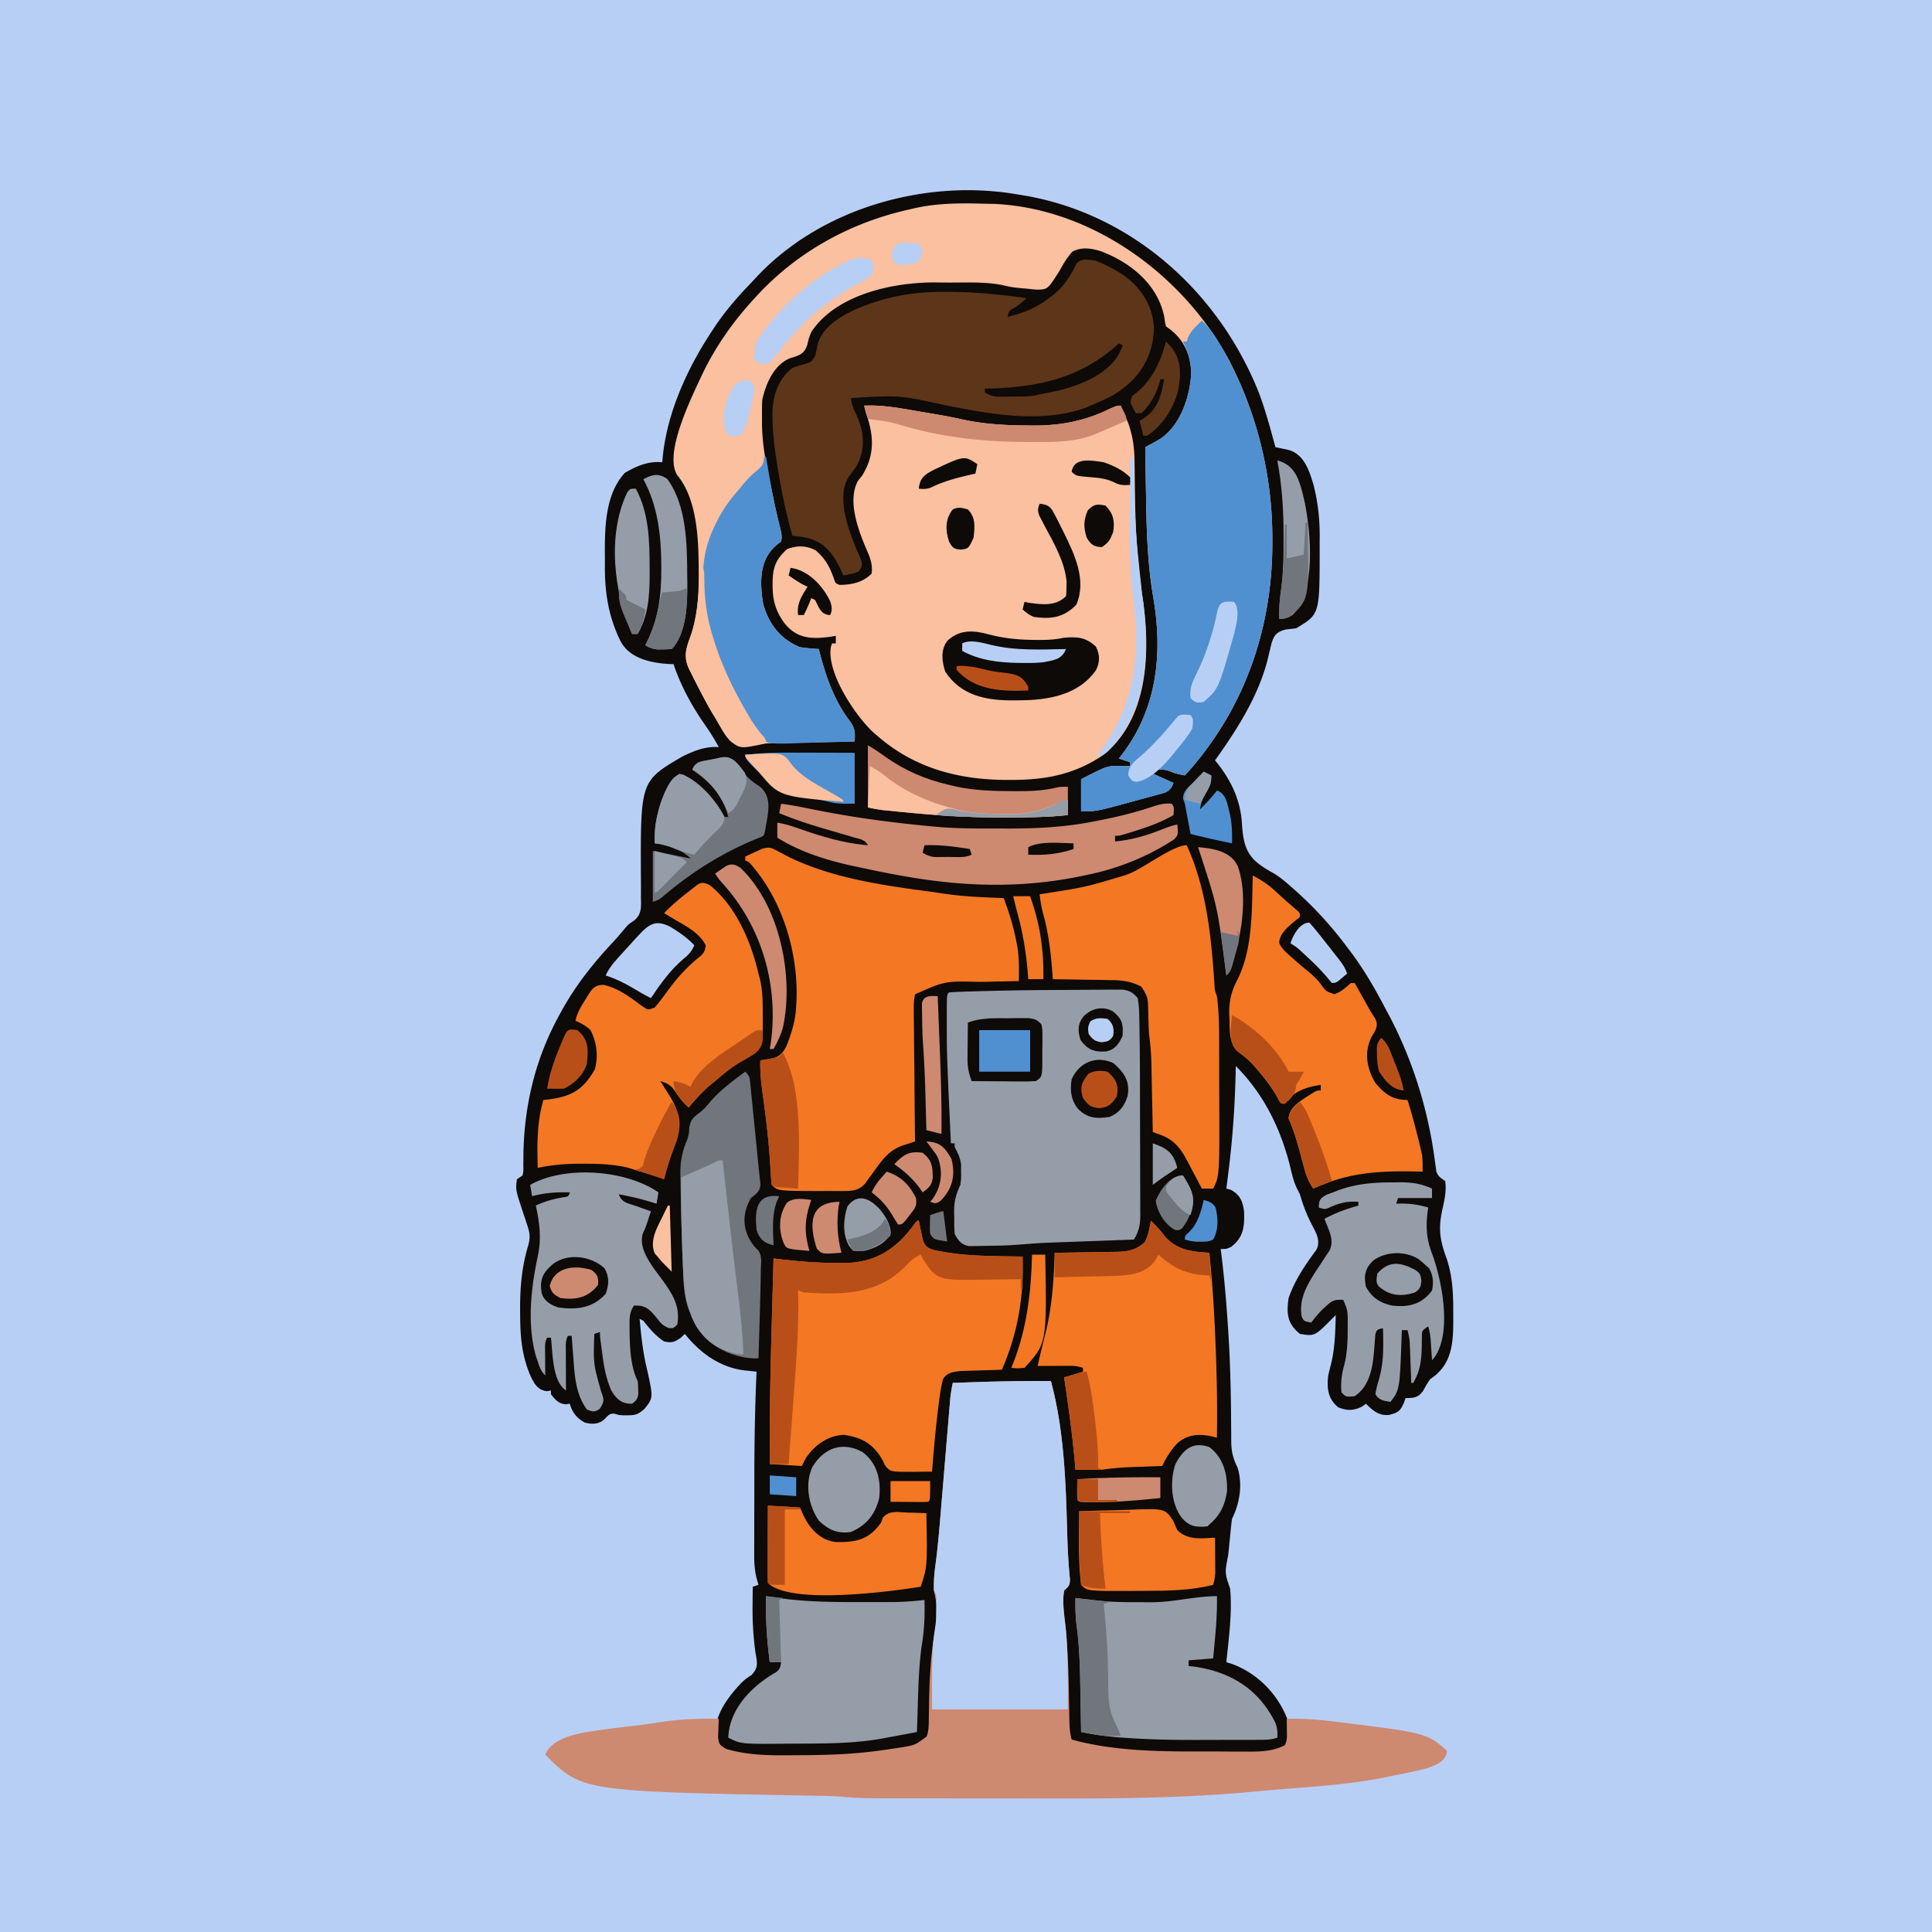 <svg xmlns="http://www.w3.org/2000/svg" width="1024" height="1024"><path fill="#b8cff5" d="M0 0h1024v1024H0z"/><path fill="#0d0a08" d="m539 103 2.277.358c57.77 9.213 104.32 50.815 125.79 104.38 3.627 9.534 6.262 19.425 8.93 29.262l1.872.385 2.456.522 2.434.51c8.311 2.169 11.095 10.784 13.335 18.232 2.557 9.805 3.509 19.073 3.37 29.19-.03 2.293-.021 4.583-.008 6.876-.046 32.855-.046 32.855-12.46 40.285q-2.711.362-5.437.625c-4.875 1.251-6.275 2.872-7.708 7.695a484 484 0 0 0-1.628 6.797c-4.699 20.046-16.412 38.356-28.227 54.883l1.24 1.549c7.567 9.548 12.445 20.166 13.046 32.432.902 14.247 4.216 19.017 16.583 25.763 3.444 2.03 6.39 4.556 9.382 7.194l1.733 1.518c10.518 9.338 19.61 19.272 28.017 30.544l1.288 1.695c6.755 8.897 12.337 18.25 17.556 28.12q1.094 2.07 2.21 4.128c13.365 24.659 21.854 51.665 25.478 79.43l.413 2.893.329 2.555c.932 2.797 2.38 3.491 4.726 5.18.699 5.292-.338 9.812-1.5 15-2.253 10.235-1.367 16.248 2.21 25.925 3.299 9.783 3.603 19.515 3.54 29.762l.023 3.838c-.026 12.606-1.205 23.246-12.273 30.475-1.396 2.004-2.58 4.04-3.727 6.195-2.548 3.612-4.964 3.805-9.273 3.805l-.812 2.313c-2.01 4.549-3.04 5.405-8 6.625-5.411.518-8.49-2.24-12.188-5.938l-2.063 1.5c-4.465 2.28-8.058 2.269-12.688.375-5.512-4.593-6.032-10.16-5.25-16.875.452-1.965.934-3.923 1.438-5.875 2.168-8.603 2.292-17.298 2.562-26.125l-2.324 2.324c-8.909 8.909-8.909 8.909-16.676 7.676-6.702-5.419-7.224-10.727-6-19 3.162-9.27 8.805-17.666 14.629-25.449 2.845-5.294-.625-9.973-3.067-14.926-2.379-4.827-4.086-9.427-5.562-14.625l-1.488-2.894c-1.872-3.846-2.731-7.647-3.7-11.793-5.026-20.136-13.999-38.5-28.812-53.312l-.044 2.325c-.386 18.379-1.612 36.424-3.956 54.675l-.593 4.758-.407 3.242 2.25.562c4.99 2.609 6.47 6.192 7.137 11.543.268 8.018-.223 13.746-6.949 18.832-2.438 1.063-2.438 1.063-5.438 1.063l.383 3.013c1.405 11.33 2.395 22.661 3.18 34.05l.198 2.8c1.248 17.886 1.684 35.76 1.773 53.686l.03 2.976q.03 2.744.02 5.487c.068 5.432.99 9.123 3.416 13.988 2.663 8.958 1.13 18.74-3 27a193 193 0 0 0-.753 6.582l-.198 1.974q-.205 2.068-.406 4.138c-.203 2.1-.414 4.2-.625 6.3-1.891 9.683-1.891 9.683.982 18.007 1.187 12.895-.732 26.175-2 39l2.665.804c14.245 5.104 25.466 16.94 30.336 31.195.597 4.51.892 8.572-1.563 12.5-6.775 4.17-13.963 3.794-21.676 3.766l-3.617.006q-3.798.001-7.598-.011c-3.78-.01-7.56 0-11.342.013-63.993.037-63.993.037-70.289-8.794-1.37-3.709-1.235-7.414-1.26-11.32l-.042-2.637q-.045-2.79-.078-5.577c-.19-18.692-.19-18.692-1.599-37.32l-.266-2.406-.478-4.28c-1.29-12.933-1.29-12.933 1.342-15.35 2.316-2.513 1.55-4.576 1.215-7.902-.7-8.018-.968-16.018-1.188-24.062-.742-23.796-3.084-47.09-6.562-70.625a3394 3394 0 0 1-1-7l-1.759.092c-16.756.848-33.466 1.03-50.241.908l-.12 2.056c-1.284 21.495-3.188 42.912-5.184 64.35-.768 8.281-1.464 16.567-2.1 24.86-.316 3.992-.757 7.812-1.596 11.735-.53 4.31-.53 4.31 1 8 .65 8.92-.107 17.5-1.437 26.312-1.804 11.966-2.015 23.89-2.096 35.97l-.031 2.236c-.028 2.022-.04 4.044-.051 6.066-.586 5.2-1.962 7.65-6.573 10.13-3.84 1.429-7.77 2.224-11.812 2.847l-2.376.37c-2.539.379-5.08.73-7.624 1.068l-2.418.325c-12.888 1.632-25.818 1.896-38.793 1.971q-2.686.015-5.372.045c-30.605.29-30.605.29-38.416-7.341-3.328-12.344 4.69-23.218 12.656-31.746 2.343-2.254 2.343-2.254 5.664-4.453 3.91-4.087 2.944-6.864 2.054-12.176a170 170 0 0 1-1.5-24.438l.025-3.074q.037-3.558.1-7.114l3-1-.984-3.53c-1.009-4.052-1.263-7.813-1.259-12.002l-.005-2.143c-.004-2.322.007-4.644.018-6.966q.002-2.47.001-4.943.003-5.19.024-10.38c.016-4.344.02-8.69.02-13.035 0-20.022.27-39.998 1.185-60.001l-1.865-.192-2.451-.26-2.428-.255c-12.927-1.68-23.37-9.381-31.255-19.293l-2.125 2c-3.466 2.411-4.744 2.826-8.875 2-4.48-2.93-7.751-6.788-11-11l-2-1c.824 8.558 1.642 16.992 3.625 25.375 3.703 16.454 3.703 16.454-1 22.312-3.302 2.909-4.724 3.452-9 3.438l-2.336.007c-2.29-.132-2.29-.132-4.406-.793-3.026-.546-4.069 1.589-6.18 3.493-3.097 2.123-6.139 2.055-9.703 1.168-4.227-2.281-6.678-5.372-8-10l-2.188.312c-3.97-.441-5.316-2.317-7.812-5.312v-2l-2.188.375c-5.366-.716-7.151-4.91-9.203-9.457-4.309-10.834-4.88-20.642-4.922-32.168l-.01-2.311c-.023-11.648.95-22.24 4.323-33.44 1.092-3.983.872-6.367-.434-10.272l-.967-3-1.037-3.102c-4.35-13.06-4.35-13.06-3.562-18.625l3-2c.445-2.448.445-2.448.37-5.328l.044-3.33.023-3.592c.609-26.266 6.721-50.753 19.562-73.75l1.054-1.912c7.511-13.488 16.882-25.151 27.438-36.37a115 115 0 0 0 4.954-5.75c2.554-2.968 2.554-2.968 5.67-5.086 4.058-3.35 3.693-6.989 3.584-11.96l.02-2.681c.017-2.831-.005-5.66-.032-8.49-.208-50.753-.208-50.753 21.812-63.689 6.28-3.09 12.393-5.61 19.5-5.062-2.306-4.158-4.71-8.095-7.452-11.985-6.86-9.795-12.756-20.638-16.549-32.015l-1.984-.043c-9.55-.5-21.146-2.783-26.016-11.957-6.536-13.111-8.51-26.028-8.391-40.483.016-2.317 0-4.632-.02-6.95-.02-14.183.491-30.97 10.599-41.942 6.415-3.707 12.335-6.276 19.812-5.625l.379-3.965c2.598-23.084 12.969-45.793 25.62-65.035l1.219-1.864c5.724-8.65 12.249-16.323 19.46-23.764a172 172 0 0 0 3.263-3.505c34.175-36.545 89.569-52.206 138.06-43.867z"/><path fill="#fac09f" d="m523 108 3.684.059c52.472 2.251 101.18 38.22 125.07 83.492a205.34 205.34 0 0 1 22.625 94.262l-.004 2.752c-.165 45.835-15.39 88.478-46.371 122.44-2.674-.495-4.989-.995-7.5-2.063-2.724-1.021-4.616-1.249-7.5-.937l-2 2 11 5c-2.504 5.007-3.606 4.869-8.844 6.289l-2.072.574c-2.19.602-4.387 1.182-6.584 1.762q-2.172.595-4.344 1.195c-18.919 5.18-18.919 5.18-27.156 5.18v-17c13.903-7.18 13.903-7.18 21.812-7.063l2.395.028 1.793.035v-2l-6-2 1.101-1.363c19.11-24.451 22.358-54.08 17.151-83.964-3.187-18.552-3.614-37.267-3.877-56.047q-.057-3.464-.117-6.926-.142-8.35-.258-16.7c.624-.338 1.248-.677 1.89-1.027l2.47-1.354 2.453-1.34c11.64-6.803 17.044-23.134 17.562-35.903-.474-10.483-4.575-18.51-13.375-24.375-.52-1.996-.52-1.996-.812-4.438-3.154-17.534-17.907-29.54-33.938-35.5-5.17-1.498-9.92-2.283-14.875.313-2.77 3.061-4.68 6.278-6.653 9.894-6.423 10.181-6.423 10.181-12.324 10.23q-2.517-.194-5.023-.5l-2.563-.215c-2.963-.266-5.846-.532-8.73-1.286-9.637-2.309-20.312-1.713-30.192-1.739-2.255-.01-4.51-.04-6.765-.072-22.285-.164-52.344 6.091-65.809 25.773-1.262 2.435-1.827 4.435-2.379 7.101-1.627 5.235-4.43 5.77-9.367 7.368-8.436 3.512-12.738 13.622-14.57 22.07a69 69 0 0 0-.133 4.23l-.003 2.436.011 2.521-.011 2.463c.014 9.026 1.266 17.536 3.136 26.35l1.219 5.945 1.281 6.18.645 3.129a390 390 0 0 0 3.855 16.746c.438 2.75.438 2.75 0 5l-2.187 1.687c-9.51 7.819-9.158 20.03-7.336 31.246 2.731 10.546 9.307 19.018 19.523 23.066 3.326.519 6.64.808 10 1l.48 1.95c3.368 13.044 7.982 26.107 16.395 36.8 2.498 3.82 2.305 5.792 2.125 10.25l-1.676.032q-8.762.166-17.525.34-3.255.065-6.511.126-4.722.09-9.444.186l-3.104.055c-4.572.096-9.099.251-13.65.711l-2.22.212c-1.903.197-3.802.432-5.7.67-5.45-.57-8.38-4.837-10.94-9.406l-1.115-1.95-1.115-1.975q-1.158-1.92-2.324-3.832c-2.372-3.983-4.548-8.051-6.676-12.168l-1.183-2.273a429 429 0 0 1-3.442-6.852l-1.076-2.117c-3.606-7.555-1.059-12.776 1.666-20.173 2.936-10.17 3.392-20.235 3.348-30.773l-.006-2.065c-.07-15.754-.726-36.818-11.182-49.685-7.817-11.266 7.71-42.016 13-53.5 7.116-14.934 16.662-28.432 27.875-40.562l1.487-1.62c21.572-23.224 49.679-38.548 80.514-45.38l2.102-.496c12.912-3.006 25.701-2.878 38.897-2.504z"/><path fill="#fac09f" d="M458 215c8.505-.373 16.537.879 24.878 2.337 2.42.422 4.843.83 7.266 1.236 6.64 1.12 13.266 2.25 19.84 3.716 11.488 2.53 22.664 3.129 34.391 3.21l2.294.033c13.796.149 26.596-1.907 39.206-7.782C591.852 215 591.852 215 594 215q1.198 2.746 2.375 5.5l1.336 3.094c2.815 7.44 3.588 13.992 3.633 21.879l.044 3.029c.046 3.187.08 6.373.112 9.56.2 19.749 1.057 39.219 4.125 58.75 4.123 28.003 3.393 63.773-20.625 83.189-15.459 10.573-30.993 13.426-49.438 13.375l-2.128-.001c-25.505-.077-48.867-6.3-68.434-23.374l-1.863-1.574c-9.732-8.881-25.288-32.145-22.703-45.7l.566-1.726h2v-4l-2.938.5c-9.909 1.339-17.773 1.062-24.375-7.312-4.66-6.478-6.25-12.281-6.187-20.125l.013-2.41c.218-7.502 2.141-11.679 7.737-16.653 5.371-1.953 9.957-1.913 15.062.688 5.223 4.494 7.465 8.799 9.758 15.203.736 2.278.736 2.278 2.93 3.11 6.485-.053 12.278-1.28 17-6 .56-5.01-.787-8.398-2.813-12.939-4.372-10.306-10.187-25.777-4.437-36.25l2.25-2.812c6.738-10.895 6.21-21.154 2-33a312 312 0 0 1-1-4z"/><path fill="#ce8971" d="M557 732c7.11 26.271 7.929 54.42 8.668 81.47.218 7.967.644 15.862 1.441 23.792-.13 3.285-.79 3.609-3.109 5.738-.87 5.225-.164 10.744.422 15.984 1.666 14.921 1.989 29.793 2.236 44.793l.05 2.745q.045 2.578.077 5.157c.063 3.597.248 6.858 1.215 10.32 23.465 6.442 48.671 6.359 72.82 6.316 3.8-.003 7.598.02 11.397.046q3.675.003 7.35.002l3.39.028c6.35-.038 12.299-.434 18.043-3.392 1.382-2.764 1.095-5.046 1.062-8.125l-.027-3.32-.035-2.555c7.738-.162 15.255.271 22.938 1.188l3.364.399C756.106 918.51 756.106 918.51 767 928c-.885 5.723-4.972 7-10 9-5.119 1.439-10.265 2.523-15.487 3.516-2.41.464-4.81.97-7.212 1.48-19.198 3.876-38.82 4.999-58.307 6.59q-5.865.48-11.724 1.039c-42.391 4.015-84.958 3.665-127.49 3.575-6.692-.013-13.385-.015-20.077-.015q-12.195 0-24.392-.015l-6.897-.003c-28.778-.01-28.778-.01-40.333-.937-4.675-.35-9.35-.39-14.037-.47-122.57-2.282-122.57-2.282-142.05-21.76 4.238-10.473 21.946-11.957 31.907-13.43 6.142-.828 12.296-1.541 18.453-2.25 3.293-.4 6.554-.905 9.828-1.445 10.586-1.683 21.108-2.033 31.812-1.875l-.141 2.738-.11 3.574-.14 3.551c.487 3.908 1.071 4.2 4.39 6.137 11.8 3.475 23.877 3.446 36.063 3.312q2.737-.014 5.476-.032c12.886-.108 25.676-.561 38.461-2.28l2.563-.34q3.723-.518 7.437-1.098l2.16-.333c7.89-1.273 7.89-1.273 14.016-5.88 1.14-3.248 1.1-6.147 1.133-9.587l.07-4.392.028-2.317c.159-12.3.73-24.296 2.569-36.477 2.435-12.952 2.435-12.952.024-24.576-.18-4.78.218-9.313.88-14.043 1.248-9.392 2.032-18.815 2.81-28.257q.38-4.61.769-9.221.651-7.764 1.296-15.528.864-10.41 1.743-20.816.278-3.318.55-6.636l.339-4.007.288-3.457a73 73 0 0 1 1.325-8.035c17.342-.727 34.642-1.157 52-1z"/><path fill="#f47724" d="m412 451 2.48 1.297 2.707 1.453c23.395 11.669 50.347 15.42 75.98 18.864q3.565.486 7.122 1.039c10.525 1.57 21.088 1.97 31.71 2.347 2.873 7.8 5.328 15.502 6.813 23.688l.374 1.973c1.027 6.1.924 12.17.814 18.34l-3.314.06q-6.16.117-12.317.257-2.652.057-5.304.105c-18.125-.481-18.125-.481-34.065 6.578-.592 2.823-.766 4.797-.681 7.614l-.003 2.307c.005 2.512.051 5.02.098 7.532q.017 2.614.026 5.23c.023 4.583.082 9.166.148 13.75.062 4.678.089 9.356.12 14.035.064 9.178.166 18.354.292 27.531l-1.858.598-2.445.799-2.42.786c-7.112 2.553-10.664 7.54-14.902 13.442a572 572 0 0 1-3.351 4.601l-1.471 2.05c-3.522 3.912-6.952 3.98-12.048 3.99l-3.885.007-2.024-.012c-1.995-.011-3.99 0-5.984.012C412.23 631.23 412.23 631.23 409 628a92 92 0 0 1-.395-4.914l-.201-3.202-.217-3.51c-.804-12.09-2.185-24.021-3.866-36.015-.852-6.182-1.557-12.117-1.321-18.36l2.047-.226c6.274-.924 9.21-1.655 11.953-7.773 2.73-6.93 4.716-13.55 5-21l.191-3.41c.792-25.506-7.834-53.591-25.19-72.59l-2-1v-2a316 316 0 0 1 5.687-2.625l3.199-1.477c3.711-1.07 4.78-.71 8.113 1.102z"/><path fill="#5d3519" d="M580 138c2.812.857 5.339 2.072 7.938 3.438l2.11 1.094c12.5 6.773 21.117 17.428 21.577 32.03-.752 16.03-8.835 27.488-22.625 35.438a153 153 0 0 1-11 5l-2.3 1.035c-23.61 8.44-49.948 3.607-73.7-1.035-25.352-5.593-25.352-5.593-51-4 .436 2.965 1.09 5.177 2.438 7.875 4.528 9.057 5.601 19.09.563 28.125a113 113 0 0 1-3.915 5.422c-7.91 11.497 1.147 32.627 6.157 43.906.894 3.155.809 4.137-1.243 6.672-1.945.828-1.945.828-4.125 1.25L447 305l-1.066-2.414c-5.438-11.671-11.011-17.23-23.996-18.417l-1.937-.17c-3.084-10.788-5.415-21.56-7.25-32.624l-.397-2.376c-1.547-9.378-2.905-18.658-2.916-28.187l-.007-2.383c.27-9.16 3.164-17.675 10.57-23.43 2.796-1 2.796-1 5.75-1.812 4.12-1.178 4.12-1.178 6.374-4.59q.633-2.88 1.164-5.781c3.458-13.696 22.784-20.472 34.711-24.004 10.891-3.076 21.194-4.17 32.5-4.125h2.01c13.958.024 27.665 1.396 41.49 3.312-1.977 2.085-3.653 3.419-6.124 5-3.124 1.748-3.124 1.748-3.875 5 8.334-2.19 15.194-4.665 22-10l1.894-1.402c5.633-4.43 9.555-10.145 12.48-16.66 2.588-3.086 5.907-2.404 9.625-1.937z"/><path fill="#959da8" d="M562.76 524.7q4.37-.014 8.74-.062 5.401-.056 10.802-.061c1.997-.007 3.994-.034 5.991-.06l3.649.008 3.191-.018c3.804.648 5.339 1.557 7.867 4.488.552 3.09.782 5.648.8 8.747l.073 2.665c.069 2.863.1 5.725.127 8.588l.09 5.69c.084 6.122.103 12.243.113 18.365l.009 3.331q.022 8.685.029 17.372c.005 5.963.03 11.925.057 17.888.02 4.614.024 9.228.026 13.841q.004 3.3.024 6.6c.017 3.063.015 6.124.009 9.186l.028 2.73c-.034 5.104-.626 8.53-3.385 12.997l-1.931.07q-10.027.36-20.054.73l-7.466.27q-5.392.194-10.784.395l-3.325.117c-6.29.237-12.54.647-18.811 1.199-5.207.434-10.408.484-15.63.531l-3.347.088-3.215.026-2.879.044c-3.912-.719-5.819-2.99-7.558-6.47-.265-3.056-.232-6.121-.25-9.188l-.063-2.54c-.034-5.542 1-9.166 3.313-14.272.468-3.526.468-3.526.375-7.062l.023-3.535c-.436-3.723-1.609-6.141-3.398-9.403v-2h-2c-2.21-47.096-2.21-47.096-2.188-66.438l-.002-3.885c.053-8.54.053-8.54 1.19-9.677 1.817-.157 3.64-.244 5.462-.305l3.56-.123 3.911-.115 2.01-.062c14.936-.461 29.873-.649 44.816-.69z"/><path fill="#5090d1" d="M637 170c4.483 4.047 7.34 8.456 10.312 13.688l1.446 2.528c17.076 30.397 25.702 64.815 25.617 99.597l-.004 2.752c-.165 45.835-15.389 88.478-46.37 122.44-2.674-.494-4.99-.995-7.5-2.062-2.725-1.021-4.617-1.25-7.5-.937l-2 2 11 5c-2.504 5.007-3.607 4.869-8.845 6.289l-2.072.573c-2.19.603-4.387 1.182-6.584 1.763q-2.172.595-4.344 1.195c-18.919 5.18-18.919 5.18-27.156 5.18v-17c13.903-7.181 13.903-7.181 21.812-7.063l2.395.027 1.793.036v-2l-6-2 1.101-1.364c19.11-24.45 22.358-54.079 17.151-83.964-3.187-18.552-3.614-37.267-3.877-56.047l-.117-6.926q-.141-8.35-.258-16.699l1.89-1.027 2.47-1.355 2.453-1.34c11.64-6.802 17.044-23.134 17.562-35.903-.196-5.643-1.853-11.332-4.375-16.375h2c.207-.7.413-1.402.625-2.125 1.833-3.832 4.278-5.98 7.375-8.875z"/><path fill="#f47724" d="M487 647c.182.915.364 1.83.55 2.773.252 1.189.504 2.377.762 3.602l.739 3.586c1.3 4.163 2.97 4.784 7.09 5.855q2.05.395 4.109.746c.752.13 1.504.26 2.279.392 12.996 1.976 26.352 1.82 39.47 2.046.737 21.038-2.484 40.668-11 60l-2.215.06c-3.324.096-6.648.205-9.972.315l-3.486.094-3.37.117-3.094.095c-3.796.423-6.998.918-9.08 4.296-1.144 4.425-1.726 8.866-2.282 13.398l-.384 3.025c-1.337 10.84-2.268 21.713-3.116 32.6q-3.781.038-7.563.062l-2.134.025c-12.334.057-12.334.057-15.088-3.197l-1.278-2.64c-4.714-8.72-11.04-12.49-20.812-13.75-8.494.384-15.56 5.608-20.125 12.5l-2 4-17-1c-.142-23.518.254-46.99.927-70.498q.185-6.55.362-13.099.349-12.702.711-25.404l3.413.425c9.876 1.188 19.568 1.94 29.525 1.95 1.21.025 2.42.05 3.666.074 16.898.055 28.395-7.138 38.154-20.797C486 647 486 647 487 647z"/><path fill="#b8cff5" d="M557 732c7.11 26.271 7.929 54.42 8.668 81.47.218 7.967.644 15.862 1.441 23.792-.13 3.285-.79 3.609-3.109 5.738-1.157 6.943.241 14.431 1 21.375 1.19 13.828 1 27.746 1 41.625h-72c0-32 0-32 2-46 .14-2.934.22-5.874.188-8.812l-.002-2.096c.246-3.33.246-3.33-1.186-6.092-.18-4.78.218-9.313.879-14.043 1.249-9.392 2.033-18.815 2.81-28.257q.38-4.61.77-9.221.65-7.764 1.296-15.528.864-10.41 1.742-20.816.28-3.318.552-6.636l.338-4.007.288-3.457A73 73 0 0 1 505 733c17.342-.727 34.642-1.157 52-1"/><path fill="#f47724" d="M610 647c2.671 2.595 4.984 4.979 7.188 8 4.787 5.772 11.243 7.961 18.505 8.561l3.009.255L641 664c1.504 15.011 2.52 29.99 3.125 45.062l.128 3.064c.692 16.634 1.022 33.226.747 49.874l-1.839-.485c-7.047-1.679-13.647-1.504-19.162 3.485-3.508 3.754-5.776 7.399-8 12l-2.183.076q-4.94.176-9.88.362l-3.435.119c-5.58.211-10.975.622-16.502 1.443q-3.718.098-7.437.063l-3.746-.028-2.817-.035-.297-3.61c-1.319-15.216-3.438-30.287-5.703-45.39l3.313-.938a170 170 0 0 0 6.687-2.062v-2c-2.941-.98-4.825-1.117-7.886-1.098l-2.842.01-2.96.025-2.993.014q-3.66.018-7.319.049a428 428 0 0 1 4-16.812c3.607-14.407 4.537-28.37 5-43.188l3.577-.045c4.395-.058 8.79-.135 13.184-.218q2.848-.05 5.697-.084c2.736-.034 5.471-.086 8.207-.142l2.557-.019c5.745-.142 10.158-1.059 14.528-5.117 1.892-3.594 2.529-7.402 3.25-11.375zM376 469c14.003 11.048 22.052 30.095 26 47l.535 1.947c1.735 6.739 1.762 13.312 1.715 20.24l.023 3.482-.007 3.373-.007 3.032c-.568 6.42-1.925 9.333-7.697 12.238-6.538 3.544-11.946 7.846-17.562 12.688-.658.537-1.317 1.073-1.996 1.625-4.513 3.7-8.268 7.902-12.004 12.375-3.333-3.076-5.81-6.46-8.34-10.195-2.01-2.184-3.867-2.888-6.66-3.804l1.68 2.668 2.195 3.52 1.106 1.751c6.053 9.741 6.326 17.071 2.144 27.623-2.084 5.44-3.808 10.757-5.125 16.438l-3.625-1.25A418 418 0 0 0 336 619.876l-3.375-1.008c-7.731-1.85-15.452-2.06-23.375-2.054l-2.906-.002c-7.284.054-14.202.68-21.343 2.19-.329-12.403-.447-23.978 3-36l2.562-.262c12.473-1.545 18.612-5.237 24.75-16.051 1.876-7.333.994-13.957-2.312-20.688-2.38-2.303-5.008-3.611-8-5 .907-4.244 2.953-7.558 5.25-11.188l1.16-1.944c2.416-3.826 3.91-5.906 8.59-5.869 7.63 1.744 13.834 6.407 20 11 3.438 2.405 3.438 2.405 7 1a77 77 0 0 0 4.75-6q1.328-1.788 2.664-3.57l1.325-1.775c4.619-6.064 9.726-11.319 15.694-16.05 1.848-1.893 2.387-2.97 2.566-5.605-3.3-6.679-10.858-10.388-17-14l-5-3c4.566-4.87 9.737-8.91 15-13l2.164-1.735c2.752-1.896 3.771-1.548 6.836-.265zM629 448c10.652 23.5 13.038 48.825 14.728 74.318.184 2.78.184 2.78 1.273 5.682 1.169 8.988 1.163 18.042 1.168 27.09l.01 4.304q.008 4.492.007 8.983 0 4.536.02 9.073c.204 45.73.204 45.73-3.205 52.55h-6l-1.007-1.94a1394 1394 0 0 0-4.618-8.747c-.523-1.007-1.045-2.015-1.582-3.053-3.895-7.283-6.995-11.994-14.987-14.884l-2.166-.79-1.64-.586-.077-3.912q-.142-7.224-.296-14.447-.065-3.12-.125-6.238-.088-4.499-.186-8.996l-.05-2.792c-.12-5.281-.561-10.38-1.267-15.615-.098-1.658-.172-3.319-.21-4.98l-.087-2.588a572 572 0 0 1-.132-5.274c-.197-6.623-.197-6.623-3.57-12.158-5.578-2.941-10.19-3.464-16.435-3.511l-2.66-.055c-2.781-.053-5.562-.088-8.344-.121q-2.842-.05-5.685-.104-6.938-.124-13.877-.208l-.12-1.766c-.8-11.237-1.9-21.968-4.978-32.824-.916-3.463-1.462-6.858-1.902-10.41l2.408-.38c21.65-3.359 21.65-3.359 42.592-9.62l2.09-.773C606.206 460.198 621.57 448 629 448zM664 464c4.476 2.427 8.2 4.812 11.938 8.313a299 299 0 0 0 11.664 10.277C689 484 689 484 689 486q-2.159 1.76-4.328 3.507c-3.004 2.682-6.686 6.122-6.66 10.363 1.51 3.252 4.087 5.312 6.738 7.63l1.594 1.433a148 148 0 0 0 7.317 6.152c2.283 1.868 4.125 3.79 6.027 6.04 3.059 4.291 3.059 4.291 7.562 5.812 3.707-1.264 5.795-3.376 8.75-5.938h2l1.864 3.325 2.449 4.363 1.225 2.185 1.2 2.14 1.167 2.09c.92 1.594 1.927 3.138 2.95 4.667 2.014 3.923.167 6.344-1.917 9.855-4.07 8.052-2.511 16.834 2.062 24.375 4.963 5.918 9.205 9 17 9 1.921 6.053 3.587 12.153 5.125 18.312l.517 2.065c.463 1.872.911 3.747 1.358 5.623l.618 2.543c.493 3.166.405 6.257.382 9.457l-2.5-.064c-20.246-.446-36.72.385-55.5 9.064-2.278-3.507-3.65-6.674-4.718-10.711l-.887-3.273-.895-3.391c-1.799-6.773-3.62-13.233-6.5-19.625 0-6.607 8.138-10.611 13.012-13.863 1.989-1.137 1.989-1.137 3.989-1.137v-3c-7.621 1.182-14.562 3.344-19 10-2 0-2 0-3.086-1.695l-1.29-2.43c-2.762-4.76-5.933-8.894-9.5-13.062-.48-.57-.962-1.138-1.458-1.725-2.142-2.465-4.129-4.698-6.785-6.622-6.926-5.06-7.17-9.94-7.194-18.215l-.162-3.383c-.161-7.1 1.005-12.119 4.234-18.428 8.398-16.512 7.694-37.423 8.24-55.439z"/><path fill="#959da8" d="m406 846 2.79.402c1.265.177 2.53.354 3.835.535l3.727.528c12.789 1.561 25.517 1.693 38.38 1.665 3.026-.005 6.051 0 9.076.007l5.864-.004 2.693.006c5.93-.022 11.745-.448 17.635-1.139.225 8.222-.083 16.045-1.465 24.16-1.485 10.654-1.766 21.413-2.098 32.152l-.13 4.014q-.157 4.836-.307 9.674-6.945 1.338-13.902 2.615-2.678.492-5.352.994c-15.267 2.627-30.821 2.494-46.267 2.566q-2.451.012-4.902.033c-22.806.177-22.806.177-29.577-3.209.58-15.37 12.548-27.434 25.32-34.684 2.07-1.622 2.321-2.759 2.68-5.316h-6c-1.538-11.735-2.27-23.166-2-35zM349 632l-1 6-1.836-.586c-6.002-1.865-11.98-3.296-18.164-4.414 1.486 4.459 4.936 4.76 9.063 6.187l2.298.827c1.876.672 3.757 1.33 5.64 1.986a1778 1778 0 0 1-1.376 4.187l-.82 2.5c-.805 2.313-.805 2.313-2.055 5-2.874 8.863 6.117 18.816 10.938 25.562 5.236 7.407 8.816 13.344 7.313 22.75-2 2-2 2-4.352 1.938-3.49-1.235-4.749-3.047-7.023-5.938-3.8-4.467-5.739-6.25-11.625-6-2.593 3.89-2.342 7.176-2.313 11.688l.006 2.543c.13 8.244.572 18.3 4.307 25.77.203 2.059.203 2.059.25 4.438l.078 2.37c-.407 2.718-1.132 3.583-3.328 5.192-5.575.121-8.231-2.456-11-7-2.711-6.226-3.832-12.162-4.688-18.875l-.392-2.875c-.92-6.834-.92-6.834-.92-9.25l-3 1c-.537 15.776-.537 15.776 3.687 30.812 1.685 4.091 1.496 5.471-.937 9-2.675 1.815-3.828 1.47-6.75.188-5.914-8.28-6.405-17.627-7.125-27.5l-.262-3.36q-.316-4.07-.613-8.14h-2c-1.383 2.766-1.112 5.01-1.098 8.101l.01 3.672.025 3.852.014 3.875q.018 4.75.049 9.5c-7.373-4.915-6.97-19.801-8-28h-2c-1.149 2.296-1.116 3.583-1.098 6.133l.01 2.44.025 2.552.014 2.574q.02 3.15.049 6.3c-2.427-2.426-2.982-4.376-4.063-7.624l-1.035-3.04c-4.607-17.03-2.436-35.888 1.199-52.851 1.933-9.154.862-17.421-1.102-26.484 4.963-2.374 9.526-3.61 14.961-4.473 2.243-.307 2.243-.307 3.04-2.527-7.035-.237-13.183.212-20 2l-1-6c18.404-10.381 50.687-8.035 68 4zM645 846c.148 7.435-.303 14.725-1 22.125A3016.026 3016.026 0 0 1 643 879l-13 1v3l2.492.297c19.48 2.61 34.723 11.9 43.512 29.906 1.003 2.814 1.207 4.838.996 7.797-3.123 1.04-5.31 1.133-8.587 1.145l-3.487.02-3.797.003-3.956.01q-4.175.009-8.35.007-4.192 0-8.386.02c-14.628.072-29.183-.069-43.784-1.092l-3.386-.235c-6.855-.537-13.53-1.51-20.266-2.878l-.06-3.754c-.077-4.685-.166-9.37-.257-14.057q-.057-3.016-.105-6.033c-.172-10.78-.467-21.444-1.898-32.142-.663-5.042-.757-9.927-.68-15.014l6.055.684L579 848l1.967.252c7.47.877 14.925.934 22.435.934 2.199.002 4.396.02 6.594.039 11.78.046 23.462-3.225 35.004-3.225z"/><path fill="#5090d1" d="M405 242h1l.304 1.842c1.832 11.029 3.683 22.007 6.476 32.84.885 3.498 1.635 6.706 1.22 10.319l-2.187 1.687c-9.51 7.819-9.158 20.03-7.336 31.246 2.73 10.546 9.307 19.018 19.523 23.066 3.325.519 6.64.808 10 1l.48 1.95c3.368 13.043 7.982 26.106 16.395 36.8 2.498 3.82 2.305 5.791 2.125 10.25a958 958 0 0 1-19.64.55q-3.339.075-6.676.205c-20.907.795-20.907.795-25.8-5.157-1.562-2.759-1.562-2.759-2.884-5.598a506 506 0 0 0-3.195-5.043 426 426 0 0 1-2.93-5.144l-1.562-2.768A145 145 0 0 1 380 347l-.69-1.93c-4.346-12.168-6.66-23.056-6.623-36.007l-.049-3.342c-.006-10.48 2.261-19.488 7.05-28.783l1.048-2.064c3.086-5.887 6.849-10.907 11.264-15.873l1.625-1.985c2.378-2.898 4.709-5.356 7.687-7.64 2.875-2.54 3.473-3.62 3.688-7.375z"/><path fill="#959da8" d="m738.12 626.69 3.418-.049c6.549-.004 11.499.601 17.457 3.361v5h-18l-1 3 1.688-.07c5.488-.13 10.042.537 15.312 2.07l-.395 2.754c-.883 8.047-.55 13.763 2.343 21.486 5.301 14.264 10.712 41.64 1.477 55.046l-1.425 1.715-.184-2.922-.254-3.828-.246-3.797c-.242-2.636-.56-4.933-1.316-7.453-3.437 2.291-3.368 2.246-3.372 6.035l-.045 2.442-.02 2.586c-.195 7.225-.844 12.579-4.563 18.938h-1l-.076-2.14q-.177-4.806-.362-9.61l-.12-3.368-.126-3.242-.111-2.983a31.6 31.6 0 0 0-1.205-6.657h-3l-.06 1.845c-1.016 29.664-1.016 29.664-5.94 36.155-3.566-.482-5.982-.86-8-4 .375-2.58.996-4.987 1.754-7.48 2.745-9.194 2.53-18.032 2.246-27.52-3.118.646-3.118.646-4 3a548 548 0 0 0-.494 6.324c-.734 9.667-1.726 20.822-10.506 26.676-4.556.444-4.556.444-7-2-.436-5.318.068-9.503 1.5-14.625 1.629-6.494 1.804-12.756 1.812-19.438l.016-3.067c-.02-6.205-.02-6.205-2.328-11.871-4.246-.377-5.963.297-9.063 3.187l-2.066 1.922a59 59 0 0 0-5.871 6.89c-3.875-.75-3.875-.75-5-3-2.2-10.77 4.741-20.021 10.348-28.64l1.125-1.749a279 279 0 0 1 3.156-4.708c2.244-4.75.66-8.607-1.191-13.277l-1.438-3.625c5.862-3.149 11.581-5.264 18-7v-2c-6.168-.457-10.199.61-15.8 3.222-2.2.778-2.2.778-5.2-.222.113-3.933.53-4.732 4.027-6.73q1.945-.76 3.91-1.458l1.9-.748c9.646-3.642 19.038-4.406 29.288-4.377z"/><path fill="#ce8971" d="M414 426c5.22.663 10.334 1.649 15.486 2.713 21.38 4.418 42.776 7.26 64.514 9.287l3.23.303c9.649.8 19.272.85 28.947.827q4.13-.006 8.259.007c15.542.009 30.455-.772 45.752-3.824l2.018-.394c9.434-1.846 18.685-4.06 27.819-7.09 3.752-1.24 7.002-2.27 10.976-1.829 1.676 1.676 1.057 3.746 1 6-6.374 3.703-12.997 6.117-20 8.313l-2.574.807c-6.135 1.88-6.135 1.88-8.426 1.88v3c9.212-.915 17.026-3.239 25.566-6.66 2.508-.979 4.81-1.8 7.433-2.34.496 5.441.496 5.441-1.66 7.871-14.018 9.14-29.398 15.386-45.777 18.754l-3.056.644C540.8 471.086 509.625 469.985 477 464l-3.116-.565a437 437 0 0 1-14.73-2.964c-2.154-.47-4.311-.917-6.47-1.361-14.128-3.009-28.36-7.437-40.684-15.11v-8a63.4 63.4 0 0 1 9.625 2.524l2.622.902 2.753.95c10.896 3.69 21.49 6.65 33 7.625-1.584-3.17-4.787-3.369-8-4.313l-2.16-.656a818 818 0 0 0-11.226-3.293c-8.737-2.512-17.187-5.295-25.613-8.738z"/><path fill="#71757c" d="M395 568c2.378 2.378 2.343 3.18 2.67 6.443l.293 2.794.29 3.037c.107 1.034.213 2.068.321 3.133.338 3.322.663 6.645.989 9.968q.333 3.303.67 6.606c1.068 10.58 1.068 10.58 1.488 15.108q.299 3.105.65 6.203l.34 3.257.33 2.959c-.064 3.88-2.12 5.169-5.041 7.492-4.138 7.277-4.67 14.539-.688 21.938 1.282 2.12 2.39 3.8 4.254 5.437 2.58 2.924 1.773 6.975 1.684 10.688l-.033 2.825c-.05 3.372-.13 6.742-.217 10.113l-.054 2.125A4245 4245 0 0 1 402 720c-13.061.236-25.739-5.979-33-17-1.237-2.52-2.346-4.963-3.375-7.563l-.76-1.835c-2.545-6.967-2.557-14.26-2.865-21.603l-.166-3.66c-.352-8.433-.58-16.87-.784-25.31q-.075-3.001-.157-6.003c-.093-3.76-.155-7.518-.205-11.277l-.09-3.402c-.048-6.655.892-11.833 3.508-17.97.891-2.37 1.117-4.18 1.207-6.691.846-4.54 2.187-5.468 5.742-8.137 2.042-1.628 3.545-3.343 5.195-5.363 5.37-6.333 12.111-11.258 18.75-16.188z"/><path fill="#b94f18" d="M487 647c.182.915.364 1.83.55 2.773.252 1.189.504 2.377.762 3.602l.739 3.586c1.3 4.163 2.97 4.784 7.09 5.855q2.05.395 4.109.746c.752.13 1.504.26 2.279.392 12.998 1.976 26.35 1.804 39.47 2.046v17h-1v-5l-2.838.048q-5.3.076-10.601.117-2.278.022-4.556.061c-26.348.444-26.348.444-34.004-11.226l-1-2c-3.54 1.491-5.642 3.522-8.25 6.313-14.824 14.992-33.7 15.054-53.75 13.688l-3-1 .088 3.534c.286 17.548-1.08 34.945-2.406 52.426-.307 4.076-.605 8.154-.904 12.23q-.877 11.906-1.778 23.81h-10c-.156-23.517.254-46.99.927-70.497q.185-6.55.362-13.1.349-12.701.711-25.403l3.413.424c9.876 1.188 19.568 1.94 29.525 1.95l3.666.075c16.898.055 28.395-7.14 38.154-20.797C486 647 486 647 487 647z"/><path fill="#f47724" d="m407 798 17 1c1.02 2.29 1.02 2.29 2.063 4.625 3.5 7.02 8.99 12.851 17.109 13.711 10.96.12 17.363-1.286 23.827-10.336l.97-2.672c3.406-3.905 7.816-2.85 12.718-2.64l2.994.068q3.661.089 7.319.244c.524 28.427.524 28.427-3 39-15.153 2.449-69.162 9.838-81-2-.089-3.03-.115-6.037-.098-9.066l.004-2.754c.006-2.914.019-5.828.031-8.743l.014-5.912q.017-7.262.049-14.525zM572 801c6.28-.254 12.558-.429 18.842-.55q3.203-.075 6.404-.204c20.08-.796 20.08-.796 24.492 5.629q1.164 2.549 2.262 5.125c5.5 5.442 12.759 4.392 20 4 .03 3.417.047 6.833.063 10.25l.025 2.934.01 2.832.016 2.602c-.109 2.269-.478 4.208-1.114 6.382-12.092 3.074-24.385 3.187-36.793 3.185-2.205.002-4.409.02-6.613.04-23.278.09-23.278.09-26.594-3.225-1.61-12.893-1.1-26.04-1-39z"/><path fill="#71757c" d="M382.26 401.43c3.552-.554 5.404.235 7.879 2.719a144 144 0 0 1 4.469 5.89c2.465 3.053 4.839 4.683 8.082 6.84 6.839 5.701 4.35 13.952 3.101 21.848-.765 4.269-.765 4.269-2.746 5.02-19.269 7.644-36.11 18.128-51.836 31.543-2.207 1.715-2.207 1.715-5.207 2.715v-27l20 4c-5.038-5.039-11.948-7.258-19-8-.16-5.53.252-10.494 1.625-15.875l.53-2.097c1.99-7.335 5.26-13.775 10.845-19.029 9.54 2.683 19.827 13.865 23 23h3c-2.834-11.419-9.561-18.344-19-25 1.588-4.762 5.265-4.41 9.867-5.394a95 95 0 0 0 5.391-1.18"/><path fill="#959da8" d="M383 615c.066.59.133 1.181.2 1.79q1.273 11.324 2.55 22.647l.412 3.659c1.64 14.56 3.332 29.114 5.15 43.654 1.298 10.412 2.368 20.758 2.688 31.25-12.331-1.244-21.383-7.108-26.797-18.613-3.875-9.187-4.798-17.46-5.203-27.387l-.166-3.838c-.152-3.845-.28-7.69-.397-11.538-.02-.669-.042-1.338-.064-2.027-.321-10.202-.51-20.391-.373-30.597 1.108-.483 2.217-.965 3.36-1.461l4.39-1.914 2.21-.961 2.15-.938 1.967-.857a79 79 0 0 0 4.04-1.977C381 615 381 615 383 615z"/><path fill="#0d0a08" d="M524.78 336.42c8.333 2.171 16.646 2.757 25.219 2.766l2.464.002c3.993-.037 7.627-.314 11.536-1.19 7.051-.573 11.486-.272 16.812 4.688 2.196 4.276 2.25 8.2.121 12.434-9.354 13.483-25.83 16.057-41.12 16.066l-2.964.037c-14.265.028-27.509-2.515-35.85-15.225-1.823-5.469-2.553-11.775 1.25-16.5 6.74-6.127 14.074-5.428 22.531-3.078z"/><path fill="#ce8971" d="M460 395c3.353 2.012 6.33 3.946 9.438 6.25C479.79 408.504 490.693 413.193 503 416c1.251.3 2.503.598 3.793.906 10.009 2.143 20.01 2.384 30.207 2.406l2.024.011c7.158.021 13.953-.189 20.925-1.897C562 417 562 417 566 417v15c-10.652 1.077-21.24 1.28-31.937 1.312l-2.851.011c-20.848.032-41.49-1.662-62.211-3.842l-1.987-.209c-2.355-.318-4.684-.806-7.014-1.272z"/><path fill="#959da8" d="M457.21 769.67c7.813 5.817 9.866 15.062 8.79 24.332-2.148 8.742-6.726 14.401-15 18-7.184.974-11.712-1.054-17-6-5.494-8.013-7.548-19.376-3.438-28.438 6.02-10.184 16.133-13.823 26.648-7.894z"/><path fill="#0d0a08" d="m534.19 539.69 3.85-.049 3.693-.002 3.356-.009c3.327.425 4.702.844 6.913 3.372.502 2.88.502 2.88.497 6.348 0 1.245 0 2.49.002 3.772l-.061 3.943.021 3.955c-.065 9.72-.065 9.72-3.459 11.982a96 96 0 0 1-7.73.195l-2.274-.008c-2.395-.011-4.789-.036-7.183-.062q-2.437-.015-4.873-.027-5.97-.035-11.939-.098c-1.574-4.177-2.241-7.597-2.195-12.055l.02-3.36.05-3.46.027-3.531q.036-4.298.098-8.594c6.933-2.601 13.858-2.331 21.188-2.313z"/><path fill="#959da8" d="M353.62 253.81c10.33 13.864 10.556 34.775 10.625 51.375l.063 3.713c.043 10.4-.303 27.09-8.313 35.1-1.6.125-3.207.176-4.812.187l-2.645.043c-2.652-.24-4.268-.888-6.543-2.23l.988-1.914c6.065-12.416 7.576-24.817 7.512-38.523l-.002-2.086c-.063-15.812-1.88-31.414-9.498-45.477 4.655-2.493 8.037-3.355 12.625-.187z"/><path fill="#5090d1" d="m417.36 398.9 3.114.004q4.86.01 9.718.031l6.643.014c5.39.01 10.78.03 16.17.049v27c-8.996 0-8.996 0-13.785-1.059l-3.108-.67-3.17-.709q-3.142-.689-6.285-1.37c-.982-.219-1.965-.436-2.977-.66-2.858-.618-2.858-.618-6.546-.876-4.049-.85-6.289-2.885-9.13-5.719l-1.557-1.492c-11.442-11.093-11.442-11.093-11.442-13.446 7.476-.802 14.84-1.137 22.355-1.097z"/><path fill="#ce8971" d="M458 215c8.505-.373 16.537.879 24.878 2.337 2.42.422 4.843.83 7.266 1.236 6.64 1.12 13.266 2.25 19.84 3.716 11.488 2.53 22.664 3.129 34.391 3.21l2.294.033c13.796.149 26.596-1.907 39.206-7.782C591.852 215 591.852 215 594 215c3 5.75 3 5.75 3 8-3.464 1.503-6.93 2.998-10.406 4.473a316 316 0 0 0-5.812 2.523c-11.123 4.708-23.972 4.347-35.844 4.254l-2.184-.01c-23.086-.129-45.34-2.741-67.475-9.586-3.104-.89-6.208-1.4-9.404-1.842l-3.383-.48L460 222z"/><path fill="#fac09f" d="M371 297c1.674 2.936 2.247 5.053 2.273 8.422l.054 2.583.048 2.745c.326 9.584 1.725 18.131 4.625 27.25l.645 2.076c4.38 13.877 10.643 26.548 18.042 39.05l1.08 1.828c1.81 2.98 3.733 5.713 6.002 8.35 2.23 2.696 2.23 2.696 2.23 4.696-13.508 2.9-13.508 2.9-18.973-1.265-2.794-3.295-4.91-6.985-7.027-10.734q-1.158-1.92-2.324-3.832c-2.372-3.983-4.549-8.051-6.676-12.168l-1.183-2.273a429 429 0 0 1-3.442-6.852l-1.077-2.117c-3.169-6.64-1.769-10.786.64-17.384 4.439-13.189 4.61-26.586 5.062-40.375z"/><path fill="#71757c" d="m570 847 3.875.438c5.038.56 10.08 1.067 15.125 1.562l-4 1 .168 1.803q.397 4.38.77 8.76l.285 3.335c.516 6.452.866 12.878.992 19.348l.045 2.085c.07 3.374.118 6.745.134 10.12.133 7.488.97 12.993 4.606 19.55a296 296 0 0 1 2 5c-1.437.056-2.875.093-4.313.125l-2.425.07c-4.831-.29-9.519-1.264-14.262-2.195l-.06-3.754q-.118-7.027-.258-14.057-.056-3.016-.104-6.033c-.172-10.78-.467-21.444-1.899-32.142-.662-5.042-.756-9.927-.68-15.014z"/><path fill="#b94f18" d="M610 647c2.671 2.595 4.984 4.979 7.188 8 6.096 7.35 14.784 8.653 23.812 9l1 15-1-3-2.055-.043c-10.14-.52-17.531-4.128-24.945-10.957l-1.5 2.75c-5.389 8.112-15.485 8.384-24.301 8.566l-2.535.063q-3.988.097-7.977.184l-5.424.13q-6.63.16-13.264.307v-13l3.577-.044c4.395-.058 8.79-.136 13.184-.218q2.849-.051 5.697-.084c2.736-.034 5.471-.086 8.207-.142l2.557-.02c5.745-.142 10.158-1.059 14.528-5.117 1.892-3.594 2.529-7.402 3.25-11.375z"/><path fill="#959da8" d="M337 259c7.07 13.164 7.266 27.757 7.313 42.375l.016 3.815c-.084 11.057-.73 21.106-6.329 30.81h-3c-9.613-22.015-13.343-52.509-2.55-75.023 1.55-1.976 1.55-1.976 4.55-1.976zM362 410.56c8.763 4.2 17.76 13.738 22 22.438-.097 3.904-2.46 5.74-5.187 8.313-3.865 3.728-7.385 7.556-10.812 11.688-3.557-.61-6.627-1.578-9.938-3-3.691-1.523-7.062-2.58-11.062-3-.16-5.53.252-10.495 1.625-15.876l.529-2.096c1.336-4.922 6.296-20.308 12.846-18.466z"/><path fill="#b94f18" d="M415 558c10.578 19.388 8.467 50.464 8 72q-3.22-.211-6.437-.437l-3.622-.247C410 629 410 629 409 628a92 92 0 0 1-.395-4.914l-.201-3.202-.216-3.509c-.805-12.09-2.186-24.022-3.867-36.016-.852-6.182-1.557-12.117-1.321-18.359l2.117-.367 2.758-.508 2.742-.492c2.548-.463 2.548-.463 4.383-2.633"/><path fill="#b8cff5" d="M355.76 491.5c4.548 2.82 8.56 5.597 12.242 9.504-1.432 3.408-3.135 5.14-6 7.437-6.805 5.846-12.042 13.126-17 20.562-3.378-1.616-6.544-3.506-9.75-5.437-4.668-2.746-9.11-4.882-14.25-6.563 2.188-4.76 5.497-8.153 9-12l1.436-1.589q2.37-2.617 4.752-5.223l1.548-1.707c6.059-6.588 9.662-9.52 18.022-4.985z"/><path fill="#959da8" d="M641 767c7.434 5.587 9.623 14.304 9.352 23.188-.918 7.337-3.704 13.08-9.352 17.812l-1 1c-6.171.628-9.944.064-14-5-5.431-7.657-5.941-19.113-3.047-27.891 4.07-7.78 9.127-12.319 18.047-9.11z"/><path fill="#b8cff5" d="M462 138.12c1.63 3.056 1.119 4.63 0 7.875-2.654 2.169-5.646 3.63-8.687 5.188-16.714 9.102-29.357 20.68-40.895 35.738-4.816 6.122-4.816 6.122-8.543 5.824-2.875-.75-2.875-.75-3.875-1.75-.542-6.166.29-9.674 4.125-14.625l1.342-1.796c10.765-13.975 24.215-26.091 39.907-34.204l1.982-1.04c4.723-2.308 9.787-3.942 14.643-1.21z"/><path fill="#ce8971" d="M392.64 460.14c20.549 19.801 28.106 56.727 22.469 83.855-1.113 4.406-2.938 8.026-5.11 12.008h-2l.485-2.781c4.332-30.601-4.518-61.652-25.164-84.61-2.32-2.609-2.32-2.609-4.32-5.609 1.24-.869 2.492-1.72 3.75-2.562l2.11-1.441c3.204-1.492 4.952-.82 7.78 1.14z"/><path fill="#959da8" d="M677 244c8.785 2.423 11.162 8.914 13.375 17.289l.625 2.71.625 2.65c3.102 16.068 6.108 46.581-6.625 59.351-2.658 1.61-3.826 2-7 2-.09-5.248.203-10.13.98-15.336 1.241-9.1 1.37-18.117 1.332-27.289v-2.498c-.018-13.153-.867-25.926-3.312-38.877z"/><path fill="#0d0a08" d="M751.62 667.19c1.82 1.402 1.82 1.402 3.375 2.813l2.5 2.25c2.15 3.94 2.417 7.363 1.5 11.75-5.432 7.349-12.326 8.953-21 8-6.26-1.228-10.98-4.27-14-10-1.286-5.778-.452-9.91 4-14 6.63-4.786 16.562-5.03 23.625-.813M320.38 672.19c2.644 4.576 2.404 8.58.688 13.5-6.845 7.675-15.18 8.604-25.062 7.313-4.23-1.367-7.871-3.484-9-8-.927-7.067.677-10.332 6-15 8.027-6.07 20.313-4.318 27.375 2.187z"/><path fill="#ce8971" d="M635 449c8.121.722 17.238 2.111 21 10 4.438 11.986 3.125 28.848 0 41l-.455 1.873c-3.077 12.659-3.077 12.659-5.545 15.127l-.456-3.339c-4.223-33.094-4.223-33.094-14.544-64.66z"/><path fill="#0d0a08" d="M590.19 563.5c5.656 5.027 8.884 9.653 7.457 17.391-1.611 5.273-4.484 9.133-9.644 11.109-6.845 1.05-11.741.73-16.695-4.367-3.697-4.627-4.261-9.878-3.305-15.633 4.071-9.086 13.202-12.73 22.188-8.5z"/><path fill="#5090d1" d="m592.56 406.44 3.629.309 2.809.253 1 6c5.308-.581 5.308-.581 10-3 2.917.899 2.917.899 6.187 2.375l3.293 1.461 2.52 1.164c-1.453 4.715-4.343 5.07-8.844 6.29l-2.072.573c-2.191.603-4.388 1.182-6.585 1.763q-2.172.595-4.343 1.195c-18.92 5.18-18.92 5.18-27.156 5.18v-17l9.277-4.59c4.274-2.214 5.156-2.421 10.285-1.973"/><path fill="#fac09f" d="M461 406c3.603 1.801 6.086 3.614 9.188 6.125 10.71 8.296 23.71 13.667 36.812 16.875l2.08.529c7.554 1.737 15.007 1.874 22.732 1.908l3.869.1c9.167.051 15.987-1.873 24.318-5.537 1.993-.687 3.991-1.36 6-2v8c-10.635 1.148-21.253 1.28-31.938 1.312l-2.851.011c-20.848.032-41.49-1.662-62.211-3.842l-1.987-.209c-2.355-.318-4.684-.806-7.014-1.272l1-22z"/><path fill="#b94f18" d="M576 727c2.475 9.339 3.656 18.724 4.688 28.312.13 1.204.262 2.407.397 3.648.659 6.384 1.06 12.622.915 19.04l2 1h-14l-.297-3.61c-1.32-15.217-3.438-30.288-5.703-45.39 1.093-.31 2.186-.62 3.313-.938 7.158-2.063 7.158-2.063 8.687-2.063zM653 538c11.989 6.465 23.813 17.627 30 30h8a56.5 56.5 0 0 1-4 7l-.312 2.375c-.95 3.623-2.883 5.23-5.688 7.625-2 0-2 0-3.086-1.695l-1.289-2.43c-2.763-4.76-5.933-8.895-9.5-13.062l-1.573-1.852c-2.874-3.302-5.66-5.866-9.302-8.335-5.713-4.521-3.813-13.112-3.25-19.625z"/><path fill="#b8cff5" d="M687.38 113.5c2.89 2.752 3.676 4.404 3.305 8.43-2.784 8.478-15.391 13.069-22.735 17.01a218 218 0 0 0-5.285 3.001l-2.91 1.684-2.516 1.476c-2.574 1.035-3.682.87-6.234-.101-1.022-2.577-1.254-3.545.125-6.016 4.708-5.61 9.592-11.042 14.562-16.422l1.943-2.116c5.984-6.378 10.828-10.909 19.744-6.946z"/><path fill="#5090d1" d="M519 546h27v22h-27zM638 409l4 2c0 4.131-.384 5.082-2.437 8.438-1.958 3.206-2.992 5.838-3.563 9.562 3.26-3.17 6.222-6.4 9-10 5.284 1.761 5.607 7.978 7 13 1.012 5.062 1.09 9.862 1 15-7.365-1.552-14.715-3.106-22-5l-.621-3.324-.817-4.364-.408-2.185-.4-2.139-.369-2.1c-.37-2.04-.37-2.04-1.322-4.513-.104-3.947 2.743-6.069 5.375-8.687l1.603-1.666A352 352 0 0 1 638 409"/><path fill="#b8cff5" d="M654 319c3.715 3.715 1.034 13.243-.129 17.754-8.012 28.394-8.012 28.394-15.87 35.246-3.552.66-4.424.577-7-2-.61-5.053.917-8.554 3.187-12.938 5.274-10.75 8.78-21.794 11.137-33.551 1.367-5.083 3.943-4.814 8.675-4.512z"/><path fill="#5d3519" d="M618 181c7.97 7.341 8.313 15.318 6.535 25.719-2.641 9.878-8.008 18.482-16.535 24.281h-2l-2-8 3.25-2c6.759-4.86 8.368-12.141 9.75-20h-2l-.41 1.652c-1.824 6.391-4.758 11.703-9.59 16.348h-3c-3.125-5.625-3.125-5.625-2-9l2.278-1.812c8.428-6.772 13.085-16.95 15.723-27.188z"/><path fill="#ce8971" d="M497 528q.435 10.773.854 21.545.144 3.651.292 7.302c.594 14.726 1.006 29.414.854 44.153l-8-2-.076-2.883a7712 7712 0 0 0-.296-10.82l-.125-4.639c-.24-9.11-.637-18.175-1.283-27.267-.307-4.737-.44-9.458-.47-14.204l-.062-2.635-.016-2.51-.028-2.218c.854-4.374 4.768-4.018 8.356-3.825z"/><path fill="#b8cff5" d="M599 243h2l.06 3.307c.573 33.993.573 33.993 4.153 67.772 4.418 29.3 4.044 62.142-18.283 84.425-2.016 1.563-3.436 2.091-5.93 2.496l1.031-1.258c18.465-23.474 22.711-50.724 18.884-79.855-2.15-16.386-2.264-32.574-2.102-49.075q.024-4.08.041-8.158.049-9.828.146-19.654z"/><path fill="#ce8971" d="M615 783v11c-11.456 1.158-22.852 2.196-34.375 2.188l-2.59.001c-5.899-.053-5.899-.053-7.035-1.189a110 110 0 0 1-.062-5.563l.027-3.066L571 784c14.681-.91 29.293-1.114 44-1"/><path fill="#0d0a08" d="M551 267c4.655.418 5.86 1.57 7.973 5.672l1.532 2.934 1.558 3.144 1.608 3.187c5.806 11.723 12.47 25.621 6.766 38.625-6.77 6.771-13.019 7.693-22.438 6.438-2.564-1.07-3.927-2.105-6-4l1-4 2.438.5c6.886.966 14.154 1.908 19.562-3.5.24-2.255.24-2.255.25-4.938l.078-2.715c-1.045-10.658-6.35-19.657-11.297-28.953l-1.61-3.105-1.48-2.79c-1.026-2.726-.983-3.83.059-6.5z"/><path fill="#959da8" d="M466.35 640.96c3.139 3.866 5.489 7.69 5.84 12.723-2.723 5.302-8.582 8-14.188 9.313-5.84.216-5.84.216-8-2.688-3.628-6.326-2.981-14.267-.813-21 5.705-7.278 11.886-3.967 17.16 1.652z"/><path fill="#fac09f" d="M395 400c19.86-1.25 19.86-1.25 24.438 4.945 5.455 7.174 15.074 11.701 22.787 16.173C447 423.901 447 423.901 447 425c-34.059-2.871-34.059-2.871-45-16l-2.27-2.461c-4.73-5.17-4.73-5.17-4.73-6.54z"/><path fill="#b94f18" d="M572 801h27v1h-16c.477 13.419 1.306 26.678 3 40-4.824.193-8.496-.243-13-2-1.168-13.014-1.074-25.937-1-39M404 546c.783 5.36.443 8.784-3.832 12.387-3.045 1.978-6.208 3.751-9.367 5.539-4.275 2.551-8.006 5.873-11.801 9.074l-1.922 1.551c-4.537 3.724-8.32 7.95-12.078 12.45-4.436-4.12-8-7.76-8-14 3.344.556 6.033 1.35 9 3l.746-1.72c5.531-10.063 17.067-16.752 26.338-22.987q1.845-1.245 3.66-2.533c3.932-2.76 3.932-2.76 7.256-2.76zM689 584c2.424 2.976 3.916 5.845 5.34 9.402l1.278 3.182 1.32 3.354 1.35 3.402c2.94 7.48 5.555 14.914 7.712 22.66l-10 4c-2.279-3.507-3.65-6.674-4.719-10.711l-.887-3.274-.894-3.39c-1.8-6.773-3.62-13.233-6.5-19.625 0-4.21 3.062-6.288 6-9z"/><path fill="#b8cff5" d="M631 379c1.94 1.94 1.22 4.45 1 7-2.198 4.005-5.13 7.453-8 11l-1.926 2.43c-4.928 5.897-11.866 13.796-19.78 14.973C600 414 600 414 598 411c.026-5.11 3.173-7.37 6.813-10.438 7.14-6.27 13.14-13.255 19.188-20.562 1.852-1.852 4.543-1.102 7-1z"/><path fill="#f47724" d="M547 665h7c.859 47 .859 47-11 60-3.687.313-3.687.313-7 0l1.172-2.875c7.14-18.33 9.367-37.562 9.828-57.125"/><path fill="#b94f18" d="M306 546c6.146 4.917 5.916 10.53 5 18-1.85 5.876-6.514 10.257-12 13-3 .135-5.997.043-9 0 1.18-7.271 3.236-13.773 6.063-20.562l1.103-2.728c3.494-8.559 3.494-8.559 8.834-7.71z"/><path fill="#71757c" d="M364 312c.573 9.544-.824 24.824-8 32-1.6.125-3.207.176-4.812.188l-2.645.042c-2.652-.24-4.268-.888-6.543-2.23.49-.947.49-.947.988-1.914 3.222-6.596 5.063-12.912 6.434-20.117C350 317 350 317 351 314l2.371-.184 3.066-.253 3.06-.247C361.53 313.06 362.323 312 364 312"/><path fill="#959da8" d="M382.29 401.46c6.262-.875 8.869 3.439 12.336 7.863 2.617 5.107-.102 9.054-2.504 13.863l-1.555 3.168c-1.57 2.645-1.57 2.645-4.57 4.645l-.812-1.871c-4.113-8.889-9.609-16.196-18.188-21.13 1.587-4.76 5.263-4.407 9.863-5.398 1.816-.348 3.63-.717 5.43-1.14z"/><path fill="#0d0a08" d="M589.89 536.05c4.93 4.069 5.535 6.68 5.11 12.953-1.956 4.301-4.198 7.569-9.083 8.32-6.166.307-9.505-.99-13.23-6.133-1.52-4.836-1.547-8.592 1.688-12.562 4.192-4.192 10.038-5.61 15.516-2.578z"/><path fill="#b94f18" d="M356 584c5.54 6.985 4.967 14.391 1.965 22.443l-.84 2.12c-2.084 5.439-3.809 10.756-5.125 16.437l-1.723-.586c-4.73-1.595-9.465-3.083-14.277-4.414l1.908-.252c2.82-1.008 2.827-1.877 3.565-4.709 1.511-5.157 3.63-9.832 5.965-14.664l1.158-2.445A183 183 0 0 1 356 584zM407 798l17 1v1h-8v40c-8 0-8 0-9-1-.089-3.03-.115-6.037-.098-9.066l.005-2.754c.005-2.914.018-5.828.03-8.743q.008-2.955.014-5.912.017-7.262.049-14.525z"/><path fill="#b8cff5" d="M694 489c1.399 1.504 2.718 3.083 4 4.688l2.406 3.011L703 500l1.383 1.749q2.067 2.619 4.117 5.251l1.313 1.67c1.888 2.448 3.2 4.371 4.187 7.33-5.75 5-5.75 5-8 5-1.27-1.328-1.27-1.328-2.812-3.25-3.415-4.03-7.12-7.616-11-11.188l-1.744-1.612c-2.996-2.79-2.996-2.79-6.444-4.95 1.266-4.305 4.916-11 10-11z"/><path fill="#71757c" d="M692 277h1c.934 40.041.934 40.041-8 49-2.658 1.61-3.826 2-7 2-.084-5.097.167-9.823.938-14.875 1.638-11.628 1.732-23.402 2.062-35.125h1v18l9-2zM627 623c5.8 9.296 7.17 14.288 2.133 24.203-3.022 4.792-3.022 4.792-6.051 4.805-5.599-2.71-9.81-9.71-10.52-15.695C615.038 630.606 620.032 623 627 623z"/><path fill="#b8cff5" d="M628 89c5.46 3.64 6.128 5.723 6.098 12.102l-.01 3.672-.025 3.851-.014 3.876A3449 3449 0 0 1 634 122l-4 2c-3.338-6.42-6.282-12.917-8.984-19.63-.805-2.283-.805-2.283-2.016-3.37-.203-1.962-.203-1.962-.25-4.376l-.078-2.398c.79-5.367 4.524-5.9 9.328-5.227z"/><path fill="#f47724" d="M537 475h9c2.961 8.614 5.176 16.879 6.125 25.938l.262 2.264c.575 5.292.687 10.476.613 15.799h-8l-.297-3.813c-.943-11.125-2.698-21.437-5.703-32.188a950 950 0 0 1-2-8z"/><path fill="#0d0a08" d="m593 182 2 1c-4.233 13.97-20.755 20.647-33.699 23.941A346 346 0 0 1 551 209l-2.281.566c-4.25.678-8.484.618-12.781.621l-2.72.037-2.628.006-2.38.013c-2.454-.27-4.082-1.02-6.21-2.243v-2l3.164-.079c26.277-.908 48.102-5.786 67.836-23.922z"/><path fill="#ce8971" d="M470 621c7.413 2.42 11.971 6.904 15.434 13.895.783 4.292-.537 5.613-3.184 8.98l-2.234 2.93C478 649.001 478 649.001 476 649.001a92 92 0 0 1-3.187-5.125c-3.089-5.03-6.122-8.334-10.812-11.875 1.364-2.993 2.949-5.29 5.125-7.75l1.633-1.86z"/><path fill="#b8cff5" d="M525.01 341.74c13.183 3.23 26.501 2.537 39.988 2.262-2.13 5.588-6.543 5.929-12 7-3.577.38-7.093.43-10.688.375l-2.89-.024c-10.379-.207-20.157-1.37-29.423-6.351v-4c4.364-2.182 10.46-.378 15.012.738z"/><path fill="#ce8971" d="M313.56 673.12c3.241 2.493 3.681 3.812 3.438 7.875-5.293 6.85-11.72 8.1-20 7-3.368-1.819-4.673-2.722-5.625-6.437 2.548-10.45 13.716-11.113 22.188-8.438zM430 636l-.656 1.871c-2.978 9.057-2.995 16.015-.344 25.13-12-1-12-1-13.5-3.813-3.01-7.148-2.862-15.344 1.656-21.793 3.74-2.83 8.414-1.954 12.844-1.395z"/><path fill="#ce8971" d="m445 637-.5 2.25c-1.14 8.547-.718 16.432 1.5 24.75-10.26.784-10.26.784-13.125-2.25C428.715 648.674 429.012 637 445 637"/><path fill="#b8cff5" d="M398 202c2.526 3.789 1.97 4.66 1 9l-.417 1.919c-.461 2.075-.956 4.14-1.458 6.206l-.488 2.129c-.936 3.837-1.822 6.902-4.637 9.746-3.069.614-4.346.518-6.812-1.437-3.41-7.357-.896-16.733 2.914-23.527 2.863-3.927 5.141-4.987 9.898-4.036z"/><path fill="#959da8" d="M750 673c2.784 1.886 2.95 2.602 3.375 6-.409 3.268-.732 4.14-3.375 6-7.134 2.378-13.258 1.859-19-3-2.04-2.04-1.357-4.346-1-7 6.124-6.87 12.023-6.142 20-2"/><path fill="#b94f18" d="M587 568c4.602 3.93 5.98 7.007 5 13-2.735 4.193-4.317 5.81-9.312 6.375-4.701-.478-5.945-1.583-8.688-5.375-1.78-5.758-.81-8.428 3-13 3.247-1.623 6.503-1.695 10-1M507 353c5.824-.406 10.866.809 16.508 2.223 3.501.779 6.93 1.198 10.492 1.59 5.853.828 8.1 2.03 11 7.187v2c-13.687.505-28.259.133-38-11z"/><path fill="#0d0a08" d="M586 268c4.132 4.238 4.947 8.343 4 14-1.564 4.023-2.387 5.592-6 8-4.253-.213-5.863-1.368-8-5-1.783-5.35-1.7-9.432.563-14.5 3.283-3.367 4.887-3.475 9.437-2.5M513 270c4.225 4.334 3.65 9.304 3 15-2.695 5.858-2.695 5.858-6.875 6.313-3.8-.38-4.349-1.041-6.125-4.313-1.98-5.94-2.083-11.975 2-17 2.965-1.483 4.851-.835 8 0"/><path fill="#ce8971" d="M489 611c5.04 3.877 5.385 7.455 5.367 13.512-.576 3.907-2.278 5.171-5.367 7.488l-.996-1.504c-3.938-5.624-8.426-9.53-14.004-13.496 4.883-5.01 7.804-7.068 15-6z"/><path fill="#f47724" d="M472 785h21c0 10 0 10-1 11a69 69 0 0 1-4.473.098l-2.724-.01-2.865-.026-2.877-.013q-3.531-.02-7.061-.049z"/><path fill="#0d0a08" d="m518 246-1 5-3.184.734c-7.002 1.659-13.55 3.332-20.043 6.516-2.314.979-4.295 1.07-6.773.75.495-5.945 3.525-7.757 8.637-10.324 15.526-7.234 15.526-7.234 22.363-2.676zM419 301c9.372 1.103 17.19 9.57 21.062 17.812.89 3.027 1.19 4.34-.062 7.188-4.969-.178-5.898-4.077-8-8l-2-1c-.434 1.113-.434 1.113-.875 2.25A82 82 0 0 1 426 326h-3c-.783-6.107 1.891-10.005 5-15l-1.797-.868c-2.893-1.487-5.519-3.302-8.203-5.132z"/><path fill="#71757c" d="m406 846 9 1-2 1 1 33h-6c-1.537-11.735-2.27-23.166-2-35"/><path fill="#0d0a08" d="M585 245c5.18 1.83 10.084 4.084 14 8v4c-3.488.25-5.552.243-8.664-1.445-4.08-1.901-7.646-2.256-12.086-2.618-7.99-.678-7.99-.678-10.25-2.937 1.193-7.877 10.656-5.917 17-5"/><path fill="#5090d1" d="M638 636c2.993.866 4.61 1.386 6.313 4.063 1.335 5.707 1.638 11.692-1.313 16.938-2.34 1.17-3.774 1.133-6.375 1.125l-2.336.007c-2.222-.129-4.155-.519-6.289-1.132 0-2 0-2 2.25-4 4.584-4.363 6.358-10.974 7.75-17z"/><path fill="#71757c" d="m413 634-1.5 3.438c-2.483 7.25-1.734 15.008-1.5 22.562-4.895-1.006-7.398-3.195-9-8-1-9.903-.548-19.476 12-18z"/><path fill="#b94f18" d="M732 550c2.558 2.269 3.754 4.326 5.008 7.492l1.05 2.637 1.067 2.746 1.09 2.723c1.63 4.134 3.006 8.013 3.785 12.402-6.221-.534-9.761-4.98-13-10-1.024-3.205-1.165-6.21-1.187-9.563l-.043-2.879C730 553 730 553 732 550z"/><path fill="#959da8" d="m347 451 7.375 1.875 2.318.578c5.085 1.325 5.085 1.325 7.307 3.547l-2.14 2.137a1199 1199 0 0 0-5.72 5.758l-2.89 2.918-1.496 1.521C348.113 473 348.113 473 347 473z"/><path fill="#fac09f" d="M354 639h1l1 35c-5.136-5.136-5.136-5.136-7.312-7.75l-1.614-1.86c-2.79-6.21.67-12.773 3.489-18.39.329-.68.658-1.36.998-2.059A535 535 0 0 1 354 639z"/><path fill="#959da8" d="M627 623c5.05 8.095 7.033 11.901 4 21-3.36-1.429-5.277-3.16-7.625-5.937l-1.79-2.09c-3.585-4.46-3.585-4.46-3.585-6.91 1.65-3.404 5.141-6.063 9-6.063"/><path fill="#ce8971" d="M491 605c7.331.288 9.802 3.127 13.312 9.313 2.229 8.713.505 15.87-5.875 22.25C496 638 496 638 493 637l1.093-1.293c4.808-6.477 5.851-14.269 3.102-21.957-1.098-2.069-1.098-2.069-3.195-4.75l-1.75-2.437z"/><path fill="#959da8" d="M611 606c7.633 2.544 10.99 5.143 13 13l-1.828 1.207-2.422 1.606-2.39 1.582c-2.164 1.472-4.266 3.035-6.36 4.605zM566 424v8c-10.301 1.19-20.58 1.153-30.935 1.13q-4.39-.005-8.78.007c-10.144.003-20.178-.189-30.285-1.137 4.722-3.62 5.932-4.099 11.75-2.562 8.057 1.82 16.142 1.974 24.375 2.062l3.823.092c9.796.005 17.618-2.252 26.291-6.754 1.762-.838 1.762-.838 3.762-.838z"/><path fill="#71757c" d="M469 646c2.762 2.762 2.579 5.207 3 9-6.467 5.22-11.396 8.41-20 8l-3-6 2.125-.445c6.729-1.591 14.54-3.886 17.875-10.555zM328 312c4 3.75 4 3.75 4 6l1.625.813L342 323c-.497 4.973-1.553 8.638-4 13h-3c-7-16.031-7-16.031-7-24"/><path fill="#b8cff5" d="m481 128.62 2.625-.023c2.8.47 3.723 1.119 5.375 3.398-.075 3.004-.583 4.496-2.5 6.812-3.703 1.76-7.463 1.788-11.5 1.188-2.727-2.727-2.383-4.25-2-8 2.293-3.168 4.195-3.409 8-3.375"/><path fill="#b94f18" d="M571 784h11v11h10v1c-3.312.029-6.625.047-9.937.063l-2.866.025-2.724.01-2.523.016C572 796 572 796 571 795c-.143-3.67-.042-7.327 0-11"/><path fill="#5090d1" d="m408 782 14 1v10l-14-1z"/><path fill="#959da8" d="m638 409 4 2c0 4.42-.849 5.986-3 9.75l-1.687 2.984L636 426l-8-2c0-4.917 1.777-6.431 5-9.75l1.445-1.535A442 442 0 0 1 638 409"/><path fill="#b8cff5" d="M587 540c3.044 2.65 3.607 5.056 3 9-1.697 2.735-2.734 2.96-5.937 3.438-3.758-.537-4.895-1.353-7.063-4.438-.49-2.875-.414-4.294 1.063-6.812 3.063-1.878 5.439-1.625 8.937-1.188"/><path fill="#0d0a08" d="M490 448c8.162-.339 15.951.701 24 2l1 3c-3.624 1.812-7.885 1.185-11.875 1.188l-2.762.037-2.668.005-2.437.013c-2.482-.267-4.11-1.002-6.258-2.243z"/><path fill="#71757c" d="M656 493c1.01 3.14.961 5.095.074 8.258l-.666 2.394-.72 2.473-.686 2.496c-1.736 6.113-1.736 6.113-4.002 8.379l-3-23 9 2z"/><path fill="#0d0a08" d="M569 447v3c-8.138 2.74-15.441 3.367-24 3v-4c6.809-3.404 16.599-2.114 24-2"/><path fill="#71757c" d="m500 642 2 16c-7-1-7-1-9-4-.195-2.48-.195-2.48-.125-5.187l.055-2.731L493 644c5.875-2 5.875-2 7-2"/></svg>